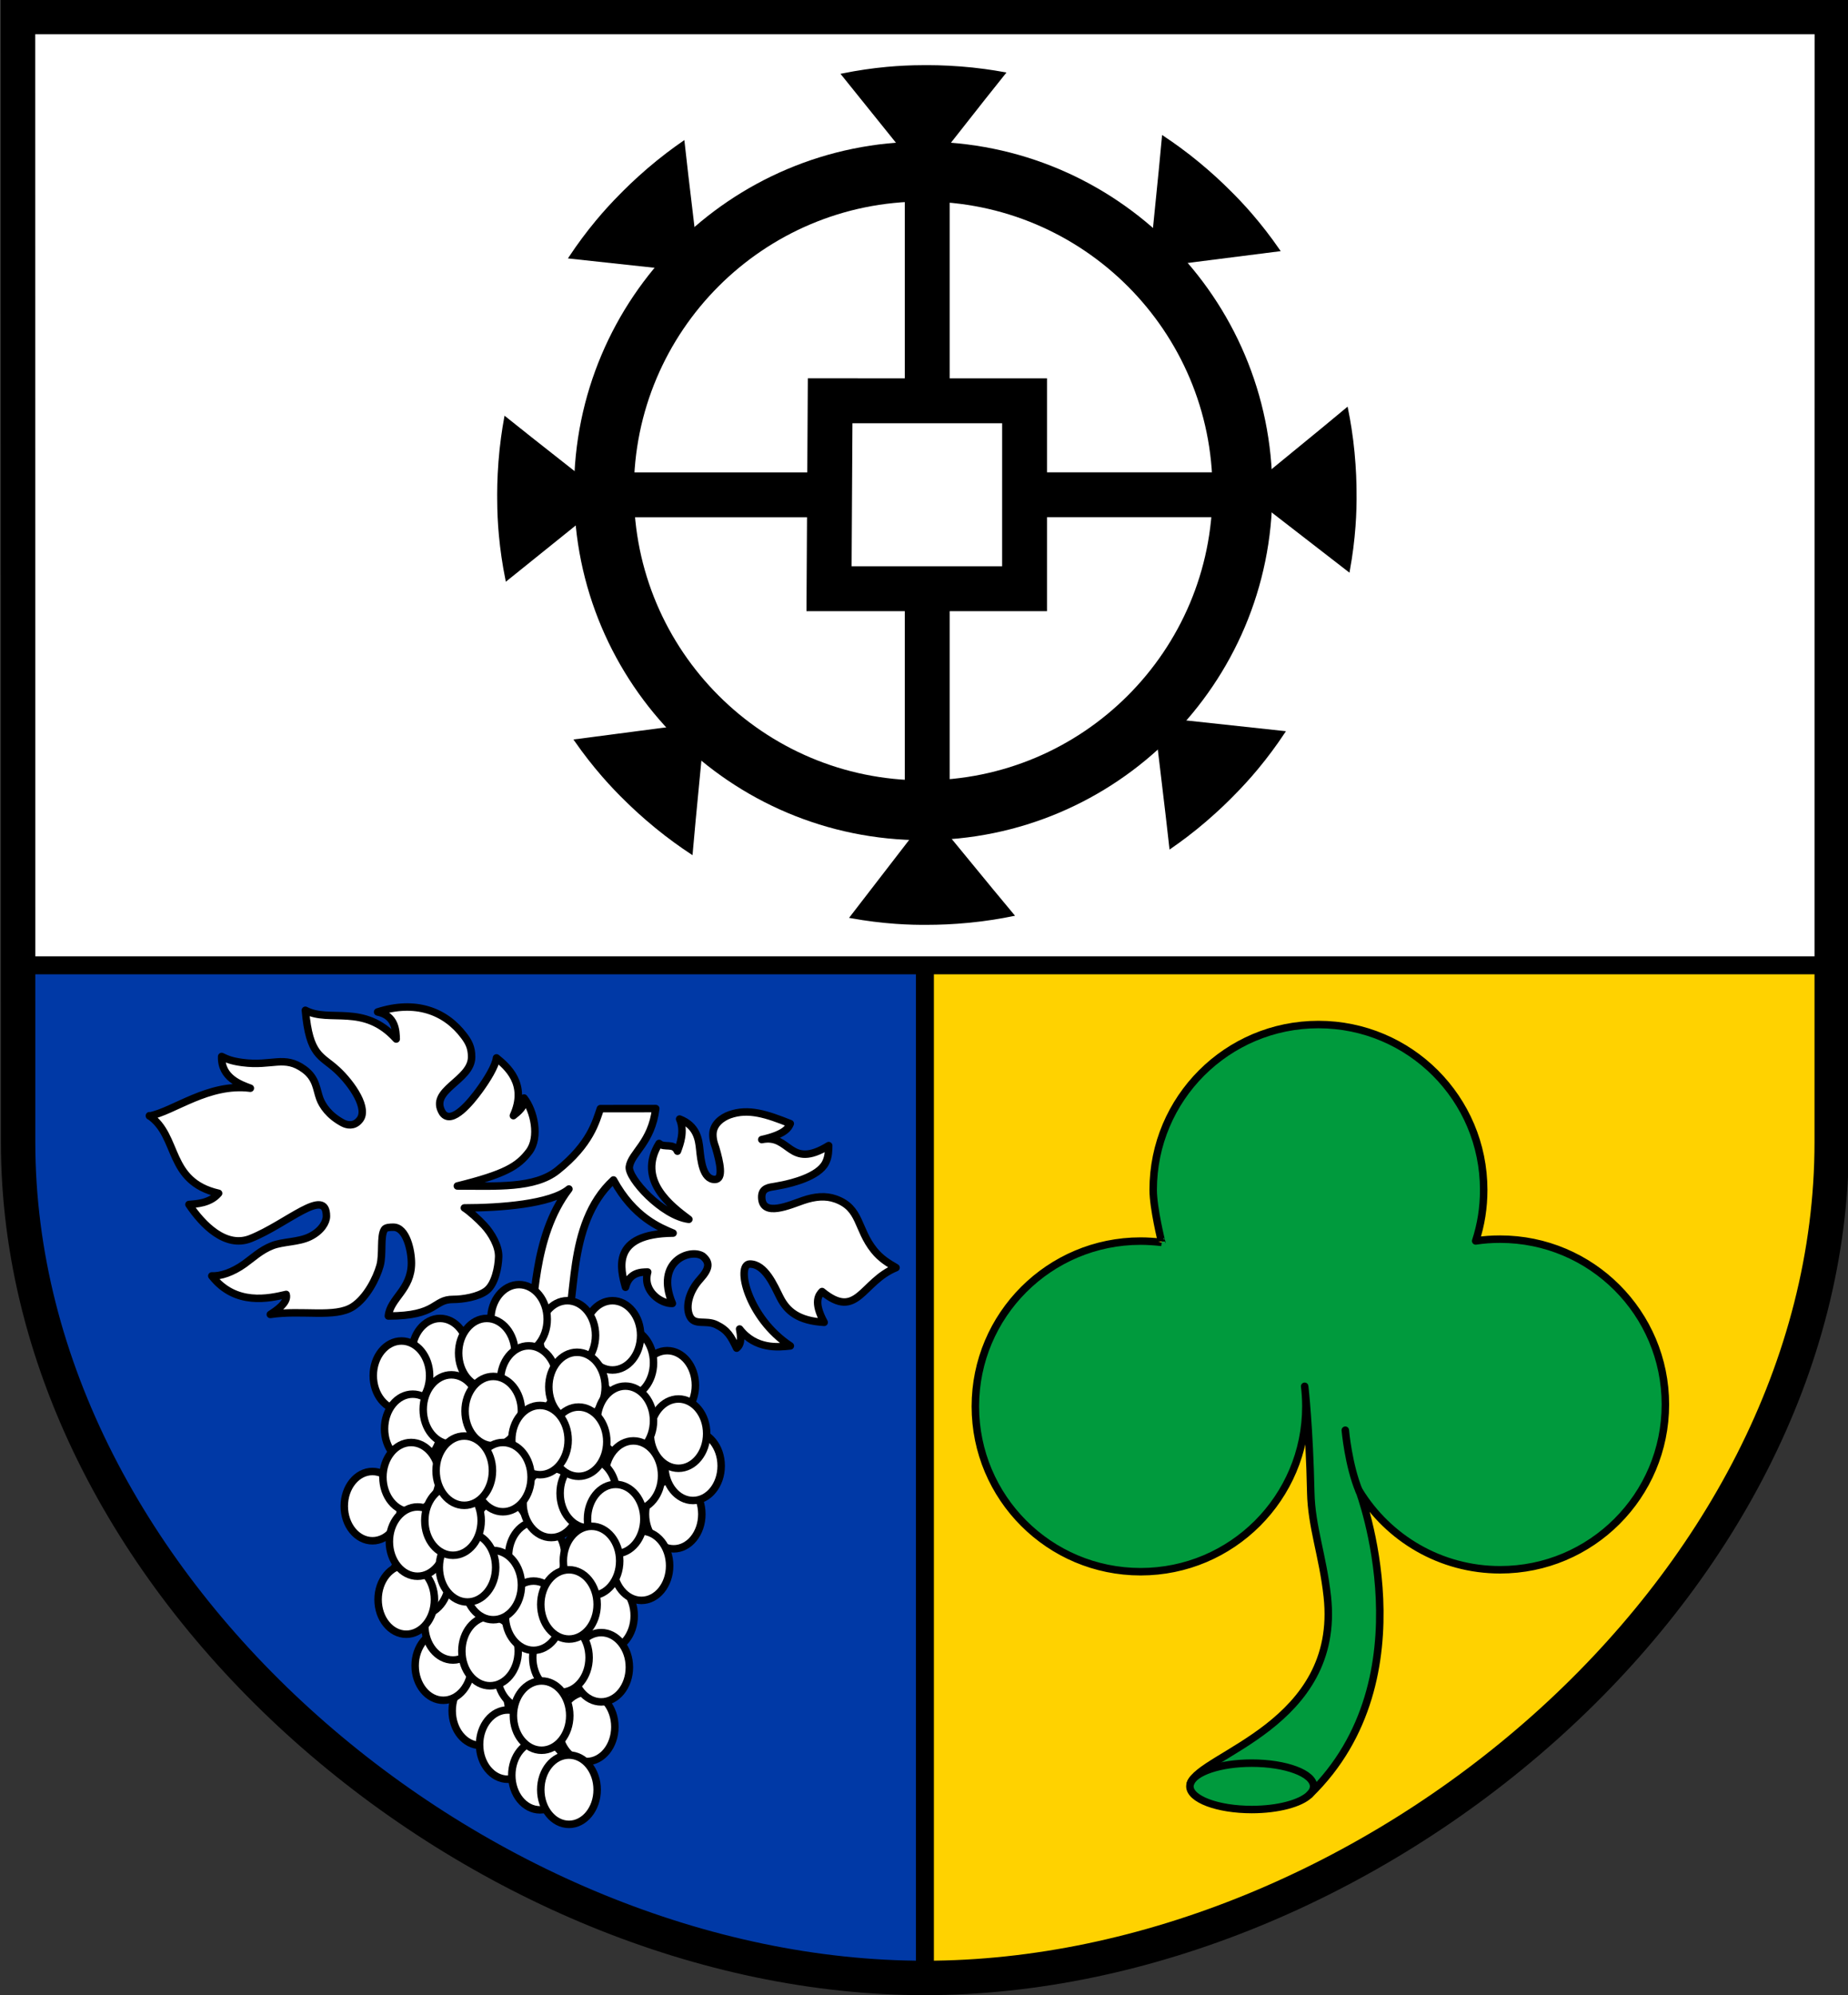 <?xml version="1.0" encoding="UTF-8" standalone="no"?>
<svg version="1.1" xmlns="http://www.w3.org/2000/svg" xmlns:xlink="http://www.w3.org/1999/xlink" xmlns:inkscape="http://www.inkscape.org/namespaces/inkscape" width="823.68" height="888.96">
	<rect width="100%" height="100%" fill="#333333" stroke="none"/>
	<g id="dp_dp001" transform="matrix(1,0,0,1,1.923,17.304)">
		<path id="dp_path002" fill="white" fill-rule="evenodd" stroke="#ededed" stroke-width="1.333" d="M 410.331,-9.705 C 275.68,-9.705 140.757,-9.705 6.107,-9.705 C 6.105,157.38 6.179,380.196 6.151,491.56 C 6.103,691.744 213.789,864.073 410.32,864.012 C 606.859,863.951 814.545,691.744 814.497,491.56 C 814.469,380.196 814.543,157.38 814.541,-9.705 C 679.891,-9.705 544.983,-9.705 410.331,-9.705 Z "/>
		<path id="dp_path003" fill="#0039a6" fill-rule="evenodd" stroke="#137feb" stroke-width="1.333" d="M 410.327,863.501 C 410.311,713.273 410.339,563.045 410.323,412.817 C 275.609,412.817 140.856,412.817 6.143,412.817 C 6.143,438.936 6.143,465.053 6.143,491.171 C 6.108,698.927 217.095,864.2 410.327,863.501 Z "/>
		<path id="dp_path004" fill="#ffd200" fill-rule="evenodd" stroke="gold" stroke-width="1.333" d="M 410.32,864.012 C 410.32,713.052 410.327,563.777 410.327,412.817 C 545.051,412.832 679.773,412.804 814.499,412.817 C 814.499,439.064 814.499,465.308 814.499,491.555 C 814.751,619.368 732.508,727.996 621.476,799.312 C 600.787,812.601 575.399,826.957 553.416,834.635 C 505.876,851.239 470.956,863.64 410.32,864.012 Z "/>
		<path id="dp_path005" fill="#009a3d" fill-rule="evenodd" stroke="black" stroke-width="3.333" stroke-linejoin="round" d="M 581.728,782.355 C 635.424,730.236 603.879,646.951 603.879,646.951 C 616.811,668.055 640.112,682.147 666.705,682.147 C 707.385,682.147 740.364,649.169 740.364,608.488 C 740.364,567.808 707.385,534.829 666.705,534.829 C 662.925,534.829 659.431,535.077 655.807,535.627 C 658.176,528.389 659.383,520.9 659.383,512.86 C 659.383,472.18 626.404,439.201 585.723,439.201 C 545.043,439.201 512.064,472.18 512.064,512.86 C 512.064,521.025 515.869,536.296 515.876,536.272 C 513.009,535.932 509.421,535.691 506.464,535.691 C 465.784,535.691 432.805,568.669 432.805,609.349 C 432.805,650.031 465.784,683.009 506.464,683.009 C 547.144,683.009 580.123,650.031 580.123,609.349 C 580.123,606.308 579.944,603.311 579.587,600.387 C 579.623,600.468 581.697,618.932 582.301,647.683 C 582.624,663.061 587.668,675.752 589.676,694.064 C 595.945,751.24 533.023,764.536 528.648,777.355 C 528.507,777.767 528.432,778.199 528.432,778.636 C 528.432,784.345 540.775,788.975 556.001,788.975 C 567.731,788.975 577.745,786.227 581.728,782.355 Z "/>
		<path id="dp_path006" fill="none" fill-rule="evenodd" stroke="black" stroke-width="3.333" stroke-linejoin="round" stroke-linecap="round" d="M 528.647,777.344 C 530.345,772.247 541.943,768.299 556.001,768.299 C 571.227,768.299 583.569,772.928 583.569,778.636 C 583.569,779.947 582.919,781.201 581.731,782.355"/>
		<path id="dp_path007" fill="none" fill-rule="evenodd" stroke="black" stroke-width="3.333" stroke-linejoin="round" stroke-linecap="round" d="M 603.901,647.171 C 599.076,635.683 597.697,619.947 597.697,619.947"/>
		<path id="dp_path008" fill="white" fill-rule="evenodd" stroke="black" stroke-width="3.333" stroke-linejoin="round" stroke-linecap="round" d="M 305.113,525.993 C 293.16,524.501 277.847,507.575 278.577,502.563 C 279.483,496.363 288.467,491.933 290.357,476.648 C 282.128,476.659 273.901,476.667 265.672,476.677 C 263.688,482.353 261.305,492.452 246.504,504.245 C 236.392,512.303 219.349,511.163 201.92,511.137 C 223.159,505.871 228.951,502.379 233.904,495.845 C 238.74,489.468 236.161,477.708 231.643,471.939 C 232.432,475.6 228.747,478.328 226.904,479.8 C 233.329,465.693 224.021,457.868 219.367,454.063 C 218.94,457.667 215.145,463.796 211.62,468.609 C 208.312,473.127 199.513,484.32 195.352,478.616 C 188.939,468.339 208.175,464.337 208.283,453.743 C 208.328,449.357 206.847,446.839 204.929,444.28 C 196.499,433.035 183.108,428.229 166.384,433.601 C 174.424,435.217 174.592,442.109 174.676,445.663 C 160.209,429.664 144.953,438.603 134.184,432.848 C 135.981,453.279 141.173,452.909 148.184,459.34 C 154.872,465.473 162.867,477.059 158.119,481.976 C 155.812,484.667 152.725,484.059 150.851,483.051 C 144.655,479.723 141.783,475.337 140.607,472.184 C 139.065,468.049 139.168,463.187 133.659,459.16 C 124.779,452.669 119.368,457.903 106.095,456.129 C 101.445,455.507 99.345,454.667 96.871,453.439 C 96.556,462.951 105.291,465.941 109.659,467.571 C 90.961,465.207 75.463,477.927 64.697,479.955 C 64.668,479.835 64.668,479.835 64.668,479.835 C 77.98,489.012 72.365,509.104 95.515,514.4 C 91.751,518.884 85.445,519.128 82.295,519.387 C 88.344,528.423 98.623,538.981 109.741,534.563 C 125.931,528.128 143.611,511.129 143.575,524.62 C 143.568,527.289 141.327,531.188 136.227,533.709 C 131.136,536.227 124.199,535.855 119.4,537.748 C 114.283,539.753 110.747,543.197 107.041,545.847 C 101.764,549.62 96.415,551.409 92.479,551.209 C 103.024,564.727 118.093,561.212 125.627,559.453 C 126.635,563.1 121.252,566.615 118.56,568.372 C 132.819,566.243 147.369,570.06 155.351,564.923 C 161.497,560.965 165.901,552.219 167.451,546.636 C 168.887,541.464 167.44,533.584 169.399,530.521 C 169.984,529.605 171.845,529.492 173.413,529.503 C 179.236,529.54 181.471,539.977 181.456,545.516 C 181.423,557.423 171.989,561.104 171.176,569.068 C 193.301,569.071 190.949,561.633 200.117,561.671 C 204.067,561.687 211.375,560.647 215.08,557.652 C 218.676,554.747 220.196,547.509 220.336,542.688 C 220.475,537.864 217.111,532.209 213.897,528.72 C 211.215,525.808 207.277,522.319 205.048,520.903 C 220.92,520.901 243.58,519.24 251.657,512.491 C 235.112,534.029 236.795,565.493 233.821,576.095 C 233.82,576.095 233.817,576.095 233.816,576.095 C 239.039,576.095 244.263,576.095 249.484,576.095 C 255.767,564.82 249.751,528.475 271.512,508.451 C 280.541,525.053 292.245,529.691 298.087,532.137 C 270.231,532.388 274.657,548.229 276.872,556.259 C 278.559,549.475 284.04,549.475 286.779,549.475 C 284.303,558.125 292.953,563.737 297.764,563.475 C 289.901,544.779 305.611,538.847 311.224,542.368 C 314.636,545.177 314.375,547.957 310.077,552.696 C 305.276,557.989 303.509,564.696 305.472,569.04 C 307.54,573.616 312.628,570.631 317.363,572.951 C 322.475,575.455 323.824,578.093 326.409,583.397 C 328.999,581.452 328.133,577.005 327.728,574.857 C 334.863,584.1 345.183,582.964 350.343,582.396 C 331.249,569.831 325.943,545.916 332.305,545.916 C 339.075,545.916 343.051,555.451 345.721,560.744 C 348.876,566.993 353.961,571.229 365.419,571.896 C 360.392,562.697 363.116,559.587 364.477,558.167 C 380.224,571.109 382.123,553.723 397.457,547.531 C 393.907,545.457 390.643,543.492 387.688,539.823 C 379.959,530.227 381.837,521.028 370.587,516.967 C 366.044,515.328 361.243,515.828 356.124,517.564 C 350.28,519.545 337.611,525.364 337.591,516.048 C 337.583,511.881 341.079,511.752 343.679,511.296 C 345.071,511.052 345.792,510.921 347.035,510.66 C 350.717,509.884 362.811,507.108 366.028,500.837 C 367.488,497.989 367.396,495.073 367.439,493.153 C 349.597,504.101 350.435,487.757 337.608,490.461 C 348.305,488.092 349.645,484.933 350.316,483.353 C 339.889,479.193 331.661,476.396 323.228,479.44 C 320.035,480.593 315.835,483.451 315.819,488.187 C 315.809,491.121 316.832,493.295 317.059,494.076 C 319.003,500.756 320.672,508.191 316.717,508.231 C 311.292,508.283 310.456,499.559 309.972,494.856 C 309.529,490.545 308.756,484.319 300.995,481.308 C 303.399,486.728 301.149,492.591 300.025,495.631 C 298.344,491.709 294.155,494.371 291.84,492.184 C 281.745,508.552 297.324,520.179 305.113,525.993 Z "/>
		<path id="dp_path009" fill="white" fill-rule="evenodd" stroke="black" stroke-width="3.333" stroke-linejoin="round" stroke-linecap="round" d="M 298.337,641.944 C 305.276,641.944 310.901,648.855 310.901,657.379 C 310.901,665.904 305.276,672.815 298.337,672.815 C 291.4,672.815 285.775,665.904 285.775,657.379 C 285.775,648.855 291.4,641.944 298.337,641.944 Z "/>
		<path id="dp_path010" fill="white" fill-rule="evenodd" stroke="black" stroke-width="3.333" stroke-linejoin="round" stroke-linecap="round" d="M 259.569,736.709 C 266.508,736.709 272.133,743.62 272.133,752.145 C 272.133,760.669 266.508,767.58 259.569,767.58 C 252.632,767.58 247.007,760.669 247.007,752.145 C 247.007,743.62 252.632,736.709 259.569,736.709 Z "/>
		<path id="dp_path011" fill="white" fill-rule="evenodd" stroke="black" stroke-width="3.333" stroke-linejoin="round" stroke-linecap="round" d="M 306.953,620.405 C 313.891,620.405 319.516,627.316 319.516,635.841 C 319.516,644.365 313.891,651.276 306.953,651.276 C 300.015,651.276 294.389,644.365 294.389,635.841 C 294.389,627.316 300.015,620.405 306.953,620.405 Z "/>
		<path id="dp_path012" fill="white" fill-rule="evenodd" stroke="black" stroke-width="3.333" stroke-linejoin="round" stroke-linecap="round" d="M 295.467,584.509 C 302.404,584.509 308.029,591.42 308.029,599.945 C 308.029,608.469 302.404,615.38 295.467,615.38 C 288.528,615.38 282.903,608.469 282.903,599.945 C 282.903,591.42 288.528,584.509 295.467,584.509 Z "/>
		<path id="dp_path013" fill="white" fill-rule="evenodd" stroke="black" stroke-width="3.333" stroke-linejoin="round" stroke-linecap="round" d="M 212.187,729.531 C 219.125,729.531 224.751,736.441 224.751,744.965 C 224.751,753.491 219.125,760.401 212.187,760.401 C 205.249,760.401 199.623,753.491 199.623,744.965 C 199.623,736.441 205.249,729.531 212.187,729.531 Z "/>
		<path id="dp_path014" fill="white" fill-rule="evenodd" stroke="black" stroke-width="3.333" stroke-linejoin="round" stroke-linecap="round" d="M 268.185,687.173 C 275.123,687.173 280.749,694.084 280.749,702.608 C 280.749,711.133 275.123,718.044 268.185,718.044 C 261.247,718.044 255.621,711.133 255.621,702.608 C 255.621,694.084 261.247,687.173 268.185,687.173 Z "/>
		<path id="dp_path015" fill="white" fill-rule="evenodd" stroke="black" stroke-width="3.333" stroke-linejoin="round" stroke-linecap="round" d="M 276.8,574.459 C 283.739,574.459 289.364,581.369 289.364,589.893 C 289.364,598.419 283.739,605.329 276.8,605.329 C 269.863,605.329 264.236,598.419 264.236,589.893 C 264.236,581.369 269.863,574.459 276.8,574.459 Z "/>
		<path id="dp_path016" fill="white" fill-rule="evenodd" stroke="black" stroke-width="3.333" stroke-linejoin="round" stroke-linecap="round" d="M 271.057,562.253 C 277.995,562.253 283.62,569.164 283.62,577.689 C 283.62,586.213 277.995,593.124 271.057,593.124 C 264.119,593.124 258.493,586.213 258.493,577.689 C 258.493,569.164 264.119,562.253 271.057,562.253 Z "/>
		<path id="dp_path017" fill="white" fill-rule="evenodd" stroke="black" stroke-width="3.333" stroke-linejoin="round" stroke-linecap="round" d="M 224.392,744.607 C 231.329,744.607 236.955,751.517 236.955,760.043 C 236.955,768.567 231.329,775.477 224.392,775.477 C 217.453,775.477 211.828,768.567 211.828,760.043 C 211.828,751.517 217.453,744.607 224.392,744.607 Z "/>
		<path id="dp_path018" fill="white" fill-rule="evenodd" stroke="black" stroke-width="3.333" stroke-linejoin="round" stroke-linecap="round" d="M 266.031,710.147 C 272.969,710.147 278.595,717.057 278.595,725.581 C 278.595,734.107 272.969,741.017 266.031,741.017 C 259.093,741.017 253.468,734.107 253.468,725.581 C 253.468,717.057 259.093,710.147 266.031,710.147 Z "/>
		<path id="dp_path019" fill="white" fill-rule="evenodd" stroke="black" stroke-width="3.333" stroke-linejoin="round" stroke-linecap="round" d="M 238.751,758.247 C 245.688,758.247 251.313,765.159 251.313,773.683 C 251.313,782.208 245.688,789.119 238.751,789.119 C 231.812,789.119 226.187,782.208 226.187,773.683 C 226.187,765.159 231.812,758.247 238.751,758.247 Z "/>
		<path id="dp_path020" fill="white" fill-rule="evenodd" stroke="black" stroke-width="3.333" stroke-linejoin="round" stroke-linecap="round" d="M 250.955,562.253 C 257.893,562.253 263.519,569.164 263.519,577.689 C 263.519,586.213 257.893,593.124 250.955,593.124 C 244.017,593.124 238.391,586.213 238.391,577.689 C 238.391,569.164 244.017,562.253 250.955,562.253 Z "/>
		<path id="dp_path021" fill="white" fill-rule="evenodd" stroke="black" stroke-width="3.333" stroke-linejoin="round" stroke-linecap="round" d="M 229.417,555.075 C 236.355,555.075 241.981,561.985 241.981,570.511 C 241.981,579.035 236.355,585.945 229.417,585.945 C 222.479,585.945 216.853,579.035 216.853,570.511 C 216.853,561.985 222.479,555.075 229.417,555.075 Z "/>
		<path id="dp_path022" fill="white" fill-rule="evenodd" stroke="black" stroke-width="3.333" stroke-linejoin="round" stroke-linecap="round" d="M 300.492,606.047 C 307.429,606.047 313.055,612.959 313.055,621.483 C 313.055,630.007 307.429,636.919 300.492,636.919 C 293.553,636.919 287.928,630.007 287.928,621.483 C 287.928,612.959 293.553,606.047 300.492,606.047 Z "/>
		<path id="dp_path023" fill="white" fill-rule="evenodd" stroke="black" stroke-width="3.333" stroke-linejoin="round" stroke-linecap="round" d="M 283.98,664.917 C 290.917,664.917 296.543,671.828 296.543,680.352 C 296.543,688.877 290.917,695.788 283.98,695.788 C 277.041,695.788 271.416,688.877 271.416,680.352 C 271.416,671.828 277.041,664.917 283.98,664.917 Z "/>
		<path id="dp_path024" fill="white" fill-rule="evenodd" stroke="black" stroke-width="3.333" stroke-linejoin="round" stroke-linecap="round" d="M 251.673,764.708 C 258.611,764.708 264.236,771.62 264.236,780.144 C 264.236,788.669 258.611,795.58 251.673,795.58 C 244.735,795.58 239.109,788.669 239.109,780.144 C 239.109,771.62 244.735,764.708 251.673,764.708 Z "/>
		<path id="dp_path025" fill="white" fill-rule="evenodd" stroke="black" stroke-width="3.333" stroke-linejoin="round" stroke-linecap="round" d="M 164.085,638.353 C 171.024,638.353 176.649,645.264 176.649,653.789 C 176.649,662.313 171.024,669.224 164.085,669.224 C 157.148,669.224 151.523,662.313 151.523,653.789 C 151.523,645.264 157.148,638.353 164.085,638.353 Z "/>
		<path id="dp_path026" fill="white" fill-rule="evenodd" stroke="black" stroke-width="3.333" stroke-linejoin="round" stroke-linecap="round" d="M 194.239,570.151 C 201.177,570.151 206.803,577.061 206.803,585.587 C 206.803,594.111 201.177,601.021 194.239,601.021 C 187.301,601.021 181.675,594.111 181.675,585.587 C 181.675,577.061 187.301,570.151 194.239,570.151 Z "/>
		<path id="dp_path027" fill="white" fill-rule="evenodd" stroke="black" stroke-width="3.333" stroke-linejoin="round" stroke-linecap="round" d="M 177.008,580.201 C 183.947,580.201 189.572,587.113 189.572,595.637 C 189.572,604.163 183.947,611.073 177.008,611.073 C 170.071,611.073 164.445,604.163 164.445,595.637 C 164.445,587.113 170.071,580.201 177.008,580.201 Z "/>
		<path id="dp_path028" fill="white" fill-rule="evenodd" stroke="black" stroke-width="3.333" stroke-linejoin="round" stroke-linecap="round" d="M 195.675,709.428 C 202.613,709.428 208.239,716.339 208.239,724.864 C 208.239,733.388 202.613,740.299 195.675,740.299 C 188.736,740.299 183.111,733.388 183.111,724.864 C 183.111,716.339 188.736,709.428 195.675,709.428 Z "/>
		<path id="dp_path029" fill="white" fill-rule="evenodd" stroke="black" stroke-width="3.333" stroke-linejoin="round" stroke-linecap="round" d="M 232.289,713.019 C 239.227,713.019 244.852,719.929 244.852,728.453 C 244.852,736.979 239.227,743.889 232.289,743.889 C 225.351,743.889 219.725,736.979 219.725,728.453 C 219.725,719.929 225.351,713.019 232.289,713.019 Z "/>
		<path id="dp_path030" fill="white" fill-rule="evenodd" stroke="black" stroke-width="3.333" stroke-linejoin="round" stroke-linecap="round" d="M 182.035,603.893 C 188.972,603.893 194.597,610.804 194.597,619.329 C 194.597,627.853 188.972,634.764 182.035,634.764 C 175.096,634.764 169.471,627.853 169.471,619.329 C 169.471,610.804 175.096,603.893 182.035,603.893 Z "/>
		<path id="dp_path031" fill="white" fill-rule="evenodd" stroke="black" stroke-width="3.333" stroke-linejoin="round" stroke-linecap="round" d="M 181.316,625.431 C 188.255,625.431 193.88,632.341 193.88,640.867 C 193.88,649.391 188.255,656.303 181.316,656.303 C 174.379,656.303 168.752,649.391 168.752,640.867 C 168.752,632.341 174.379,625.431 181.316,625.431 Z "/>
		<path id="dp_path032" fill="white" fill-rule="evenodd" stroke="black" stroke-width="3.333" stroke-linejoin="round" stroke-linecap="round" d="M 199.983,691.48 C 206.92,691.48 212.545,698.391 212.545,706.916 C 212.545,715.44 206.92,722.351 199.983,722.351 C 193.044,722.351 187.419,715.44 187.419,706.916 C 187.419,698.391 193.044,691.48 199.983,691.48 Z "/>
		<path id="dp_path033" fill="white" fill-rule="evenodd" stroke="black" stroke-width="3.333" stroke-linejoin="round" stroke-linecap="round" d="M 185.624,671.379 C 192.561,671.379 198.188,678.289 198.188,686.813 C 198.188,695.339 192.561,702.249 185.624,702.249 C 178.685,702.249 173.06,695.339 173.06,686.813 C 173.06,678.289 178.685,671.379 185.624,671.379 Z "/>
		<path id="dp_path034" fill="white" fill-rule="evenodd" stroke="black" stroke-width="3.333" stroke-linejoin="round" stroke-linecap="round" d="M 215.059,570.151 C 221.996,570.151 227.623,577.061 227.623,585.587 C 227.623,594.111 221.996,601.021 215.059,601.021 C 208.12,601.021 202.495,594.111 202.495,585.587 C 202.495,577.061 208.12,570.151 215.059,570.151 Z "/>
		<path id="dp_path035" fill="white" fill-rule="evenodd" stroke="black" stroke-width="3.333" stroke-linejoin="round" stroke-linecap="round" d="M 248.083,705.839 C 255.021,705.839 260.647,712.749 260.647,721.275 C 260.647,729.799 255.021,736.709 248.083,736.709 C 241.145,736.709 235.52,729.799 235.52,721.275 C 235.52,712.749 241.145,705.839 248.083,705.839 Z "/>
		<path id="dp_path036" fill="white" fill-rule="evenodd" stroke="black" stroke-width="3.333" stroke-linejoin="round" stroke-linecap="round" d="M 179.163,679.993 C 186.1,679.993 191.727,686.904 191.727,695.429 C 191.727,703.953 186.1,710.864 179.163,710.864 C 172.224,710.864 166.599,703.953 166.599,695.429 C 166.599,686.904 172.224,679.993 179.163,679.993 Z "/>
		<path id="dp_path037" fill="white" fill-rule="evenodd" stroke="black" stroke-width="3.333" stroke-linejoin="round" stroke-linecap="round" d="M 184.188,654.148 C 191.125,654.148 196.752,661.059 196.752,669.584 C 196.752,678.108 191.125,685.019 184.188,685.019 C 177.249,685.019 171.624,678.108 171.624,669.584 C 171.624,661.059 177.249,654.148 184.188,654.148 Z "/>
		<path id="dp_path038" fill="white" fill-rule="evenodd" stroke="black" stroke-width="3.333" stroke-linejoin="round" stroke-linecap="round" d="M 239.468,731.684 C 246.407,731.684 252.032,738.595 252.032,747.12 C 252.032,755.644 246.407,762.555 239.468,762.555 C 232.531,762.555 226.904,755.644 226.904,747.12 C 226.904,738.595 232.531,731.684 239.468,731.684 Z "/>
		<path id="dp_path039" fill="white" fill-rule="evenodd" stroke="black" stroke-width="3.333" stroke-linejoin="round" stroke-linecap="round" d="M 216.495,702.967 C 223.432,702.967 229.059,709.877 229.059,718.403 C 229.059,726.927 223.432,733.837 216.495,733.837 C 209.556,733.837 203.931,726.927 203.931,718.403 C 203.931,709.877 209.556,702.967 216.495,702.967 Z "/>
		<path id="dp_path040" fill="white" fill-rule="evenodd" stroke="black" stroke-width="3.333" stroke-linejoin="round" stroke-linecap="round" d="M 233.724,582.356 C 240.663,582.356 246.288,589.267 246.288,597.791 C 246.288,606.316 240.663,613.227 233.724,613.227 C 226.787,613.227 221.161,606.316 221.161,597.791 C 221.161,589.267 226.787,582.356 233.724,582.356 Z "/>
		<path id="dp_path041" fill="white" fill-rule="evenodd" stroke="black" stroke-width="3.333" stroke-linejoin="round" stroke-linecap="round" d="M 255.263,585.228 C 262.2,585.228 267.827,592.139 267.827,600.663 C 267.827,609.188 262.2,616.099 255.263,616.099 C 248.324,616.099 242.699,609.188 242.699,600.663 C 242.699,592.139 248.324,585.228 255.263,585.228 Z "/>
		<path id="dp_path042" fill="white" fill-rule="evenodd" stroke="black" stroke-width="3.333" stroke-linejoin="round" stroke-linecap="round" d="M 276.8,600.304 C 283.739,600.304 289.364,607.215 289.364,615.739 C 289.364,624.264 283.739,631.175 276.8,631.175 C 269.863,631.175 264.236,624.264 264.236,615.739 C 264.236,607.215 269.863,600.304 276.8,600.304 Z "/>
		<path id="dp_path043" fill="white" fill-rule="evenodd" stroke="black" stroke-width="3.333" stroke-linejoin="round" stroke-linecap="round" d="M 221.52,650.559 C 228.457,650.559 234.084,657.469 234.084,665.995 C 234.084,674.519 228.457,681.429 221.52,681.429 C 214.581,681.429 208.956,674.519 208.956,665.995 C 208.956,657.469 214.581,650.559 221.52,650.559 Z "/>
		<path id="dp_path044" fill="white" fill-rule="evenodd" stroke="black" stroke-width="3.333" stroke-linejoin="round" stroke-linecap="round" d="M 280.389,624.713 C 287.328,624.713 292.953,631.624 292.953,640.149 C 292.953,648.673 287.328,655.584 280.389,655.584 C 273.452,655.584 267.827,648.673 267.827,640.149 C 267.827,631.624 273.452,624.713 280.389,624.713 Z "/>
		<path id="dp_path045" fill="white" fill-rule="evenodd" stroke="black" stroke-width="3.333" stroke-linejoin="round" stroke-linecap="round" d="M 237.315,660.609 C 244.252,660.609 249.877,667.52 249.877,676.045 C 249.877,684.569 244.252,691.48 237.315,691.48 C 230.376,691.48 224.751,684.569 224.751,676.045 C 224.751,667.52 230.376,660.609 237.315,660.609 Z "/>
		<path id="dp_path046" fill="white" fill-rule="evenodd" stroke="black" stroke-width="3.333" stroke-linejoin="round" stroke-linecap="round" d="M 199.264,595.279 C 206.203,595.279 211.828,602.189 211.828,610.713 C 211.828,619.239 206.203,626.149 199.264,626.149 C 192.327,626.149 186.7,619.239 186.7,610.713 C 186.7,602.189 192.327,595.279 199.264,595.279 Z "/>
		<path id="dp_path047" fill="white" fill-rule="evenodd" stroke="black" stroke-width="3.333" stroke-linejoin="round" stroke-linecap="round" d="M 217.931,595.996 C 224.868,595.996 230.493,602.907 230.493,611.432 C 230.493,619.956 224.868,626.867 217.931,626.867 C 210.992,626.867 205.367,619.956 205.367,611.432 C 205.367,602.907 210.992,595.996 217.931,595.996 Z "/>
		<path id="dp_path048" fill="white" fill-rule="evenodd" stroke="black" stroke-width="3.333" stroke-linejoin="round" stroke-linecap="round" d="M 243.776,636.919 C 250.713,636.919 256.339,643.829 256.339,652.353 C 256.339,660.879 250.713,667.789 243.776,667.789 C 236.837,667.789 231.212,660.879 231.212,652.353 C 231.212,643.829 236.837,636.919 243.776,636.919 Z "/>
		<path id="dp_path049" fill="white" fill-rule="evenodd" stroke="black" stroke-width="3.333" stroke-linejoin="round" stroke-linecap="round" d="M 235.879,687.173 C 242.816,687.173 248.443,694.084 248.443,702.608 C 248.443,711.133 242.816,718.044 235.879,718.044 C 228.94,718.044 223.315,711.133 223.315,702.608 C 223.315,694.084 228.94,687.173 235.879,687.173 Z "/>
		<path id="dp_path050" fill="white" fill-rule="evenodd" stroke="black" stroke-width="3.333" stroke-linejoin="round" stroke-linecap="round" d="M 217.931,673.532 C 224.868,673.532 230.493,680.443 230.493,688.968 C 230.493,697.492 224.868,704.403 217.931,704.403 C 210.992,704.403 205.367,697.492 205.367,688.968 C 205.367,680.443 210.992,673.532 217.931,673.532 Z "/>
		<path id="dp_path051" fill="white" fill-rule="evenodd" stroke="black" stroke-width="3.333" stroke-linejoin="round" stroke-linecap="round" d="M 260.288,632.611 C 267.225,632.611 272.852,639.521 272.852,648.045 C 272.852,656.571 267.225,663.481 260.288,663.481 C 253.349,663.481 247.724,656.571 247.724,648.045 C 247.724,639.521 253.349,632.611 260.288,632.611 Z "/>
		<path id="dp_path052" fill="white" fill-rule="evenodd" stroke="black" stroke-width="3.333" stroke-linejoin="round" stroke-linecap="round" d="M 206.444,665.635 C 213.381,665.635 219.007,672.545 219.007,681.071 C 219.007,689.595 213.381,696.505 206.444,696.505 C 199.505,696.505 193.88,689.595 193.88,681.071 C 193.88,672.545 199.505,665.635 206.444,665.635 Z "/>
		<path id="dp_path053" fill="white" fill-rule="evenodd" stroke="black" stroke-width="3.333" stroke-linejoin="round" stroke-linecap="round" d="M 255.98,609.637 C 262.919,609.637 268.544,616.548 268.544,625.072 C 268.544,633.597 262.919,640.508 255.98,640.508 C 249.043,640.508 243.416,633.597 243.416,625.072 C 243.416,616.548 249.043,609.637 255.98,609.637 Z "/>
		<path id="dp_path054" fill="white" fill-rule="evenodd" stroke="black" stroke-width="3.333" stroke-linejoin="round" stroke-linecap="round" d="M 238.751,608.919 C 245.688,608.919 251.313,615.829 251.313,624.355 C 251.313,632.879 245.688,639.789 238.751,639.789 C 231.812,639.789 226.187,632.879 226.187,624.355 C 226.187,615.829 231.812,608.919 238.751,608.919 Z "/>
		<path id="dp_path055" fill="white" fill-rule="evenodd" stroke="black" stroke-width="3.333" stroke-linejoin="round" stroke-linecap="round" d="M 199.983,644.815 C 206.92,644.815 212.545,651.725 212.545,660.251 C 212.545,668.775 206.92,675.685 199.983,675.685 C 193.044,675.685 187.419,668.775 187.419,660.251 C 187.419,651.725 193.044,644.815 199.983,644.815 Z "/>
		<path id="dp_path056" fill="white" fill-rule="evenodd" stroke="black" stroke-width="3.333" stroke-linejoin="round" stroke-linecap="round" d="M 272.492,644.097 C 279.431,644.097 285.056,651.008 285.056,659.533 C 285.056,668.057 279.431,674.968 272.492,674.968 C 265.555,674.968 259.929,668.057 259.929,659.533 C 259.929,651.008 265.555,644.097 272.492,644.097 Z "/>
		<path id="dp_path057" fill="white" fill-rule="evenodd" stroke="black" stroke-width="3.333" stroke-linejoin="round" stroke-linecap="round" d="M 261.724,662.764 C 268.661,662.764 274.288,669.675 274.288,678.199 C 274.288,686.724 268.661,693.635 261.724,693.635 C 254.785,693.635 249.16,686.724 249.16,678.199 C 249.16,669.675 254.785,662.764 261.724,662.764 Z "/>
		<path id="dp_path058" fill="white" fill-rule="evenodd" stroke="black" stroke-width="3.333" stroke-linejoin="round" stroke-linecap="round" d="M 222.237,625.431 C 229.176,625.431 234.801,632.341 234.801,640.867 C 234.801,649.391 229.176,656.303 222.237,656.303 C 215.3,656.303 209.675,649.391 209.675,640.867 C 209.675,632.341 215.3,625.431 222.237,625.431 Z "/>
		<path id="dp_path059" fill="white" fill-rule="evenodd" stroke="black" stroke-width="3.333" stroke-linejoin="round" stroke-linecap="round" d="M 251.673,682.147 C 258.611,682.147 264.236,689.059 264.236,697.583 C 264.236,706.107 258.611,713.019 251.673,713.019 C 244.735,713.019 239.109,706.107 239.109,697.583 C 239.109,689.059 244.735,682.147 251.673,682.147 Z "/>
		<path id="dp_path060" fill="white" fill-rule="evenodd" stroke="black" stroke-width="3.333" stroke-linejoin="round" stroke-linecap="round" d="M 205.008,622.56 C 211.945,622.56 217.572,629.471 217.572,637.995 C 217.572,646.52 211.945,653.431 205.008,653.431 C 198.069,653.431 192.444,646.52 192.444,637.995 C 192.444,629.471 198.069,622.56 205.008,622.56 Z "/>
		<path id="dp_path061" fill="black" fill-rule="evenodd" stroke="black" stroke-width="1.333" d="M 544.781,66.935 C 548.537,70.567 552.2,74.444 555.687,78.488 C 559.913,83.389 563.936,88.589 567.739,94.075 C 548.88,96.488 529.92,98.852 511.027,101.272 C 512.735,82.291 514.889,62.952 516.603,44.016 C 518.78,45.465 521.2,47.148 523.669,48.955 C 526.547,51.063 529.488,53.345 532.213,55.604 C 535.065,57.971 537.713,60.279 539.873,62.264 C 541.092,63.384 542.164,64.392 543.043,65.239 C 543.752,65.923 544.339,66.497 544.781,66.935 Z "/>
		<path id="dp_path062" fill="black" fill-rule="evenodd" stroke="black" stroke-width="1.333" d="M 409.264,12.407 C 404.039,12.416 398.711,12.665 393.395,13.159 C 386.951,13.755 380.445,14.707 373.901,16.02 C 385.807,30.843 397.817,45.701 409.744,60.555 C 421.684,45.701 433.552,30.281 445.459,15.457 C 442.885,14.989 439.975,14.521 436.941,14.109 C 433.408,13.629 429.707,13.233 426.177,12.969 C 422.48,12.693 418.972,12.519 416.039,12.449 C 414.385,12.409 412.913,12.392 411.693,12.392 C 410.708,12.392 409.885,12.399 409.264,12.407 Z "/>
		<path id="dp_path063" fill="black" fill-rule="evenodd" stroke="black" stroke-width="1.333" d="M 274.811,69.733 C 271.123,73.436 267.532,77.38 264.12,81.487 C 259.985,86.465 256.06,91.739 252.36,97.295 C 271.26,99.357 290.259,101.371 309.196,103.441 C 307.136,84.495 304.624,65.199 302.561,46.299 C 300.411,47.788 298.021,49.515 295.585,51.368 C 292.748,53.527 289.851,55.863 287.168,58.172 C 284.359,60.592 281.753,62.949 279.631,64.975 C 278.435,66.115 277.381,67.144 276.517,68.007 C 275.821,68.703 275.245,69.288 274.811,69.733 Z "/>
		<path id="dp_path064" fill="black" fill-rule="evenodd" stroke="black" stroke-width="1.333" d="M 220.356,205.331 C 220.367,210.556 220.615,215.883 221.108,221.2 C 221.705,227.644 222.657,234.148 223.969,240.693 C 238.792,228.788 253.651,216.777 268.505,204.851 C 253.651,192.911 238.232,181.041 223.408,169.136 C 222.94,171.709 222.472,174.62 222.06,177.652 C 221.58,181.187 221.183,184.888 220.919,188.417 C 220.643,192.113 220.468,195.623 220.399,198.556 C 220.36,200.209 220.341,201.681 220.341,202.901 C 220.341,203.887 220.349,204.708 220.356,205.331 Z "/>
		<path id="dp_path065" fill="black" fill-rule="evenodd" stroke="black" stroke-width="1.333" d="M 602.036,201.243 C 602.125,206.468 601.979,211.799 601.587,217.124 C 601.112,223.577 600.284,230.099 599.097,236.668 C 584.053,225.047 568.973,213.321 553.899,201.679 C 568.519,189.459 583.707,177.299 598.297,165.113 C 598.813,167.677 599.337,170.577 599.807,173.603 C 600.355,177.127 600.821,180.819 601.152,184.343 C 601.499,188.033 601.739,191.54 601.865,194.469 C 601.935,196.123 601.981,197.593 602.004,198.813 C 602.023,199.799 602.032,200.621 602.036,201.243 Z "/>
		<path id="dp_path066" fill="black" fill-rule="evenodd" stroke="black" stroke-width="1.333" d="M 413.137,394.095 C 407.912,394.192 402.58,394.052 397.255,393.669 C 390.8,393.205 384.277,392.388 377.707,391.211 C 389.305,376.145 401.007,361.043 412.624,345.945 C 424.868,360.551 437.052,375.723 449.26,390.297 C 446.697,390.819 443.797,391.347 440.773,391.821 C 437.249,392.373 433.559,392.847 430.035,393.184 C 426.344,393.536 422.84,393.783 419.909,393.912 C 418.256,393.985 416.787,394.035 415.565,394.059 C 414.58,394.079 413.759,394.089 413.137,394.095 Z "/>
		<path id="dp_path067" fill="black" fill-rule="evenodd" stroke="black" stroke-width="1.333" d="M 277.9,339.763 C 274.129,336.144 270.451,332.283 266.948,328.252 C 262.703,323.368 258.659,318.185 254.833,312.715 C 273.683,310.227 292.632,307.785 311.517,305.289 C 309.884,324.277 307.808,343.625 306.172,362.567 C 303.988,361.127 301.561,359.455 299.084,357.656 C 296.197,355.561 293.248,353.291 290.515,351.043 C 287.651,348.688 284.995,346.389 282.827,344.412 C 281.604,343.299 280.528,342.295 279.645,341.451 C 278.933,340.769 278.344,340.197 277.9,339.763 Z "/>
		<path id="dp_path068" fill="black" fill-rule="evenodd" stroke="black" stroke-width="1.333" d="M 547.639,336.617 C 551.327,332.915 554.915,328.969 558.324,324.861 C 562.457,319.88 566.383,314.607 570.08,309.049 C 551.179,306.992 532.179,304.985 513.243,302.921 C 515.309,321.868 517.827,341.163 519.896,360.063 C 522.047,358.573 524.435,356.845 526.871,354.992 C 529.708,352.831 532.604,350.493 535.285,348.183 C 538.095,345.764 540.697,343.404 542.82,341.38 C 544.017,340.237 545.069,339.209 545.932,338.345 C 546.629,337.649 547.205,337.063 547.639,336.617 Z "/>
		<path id="dp_path069" fill="none" fill-rule="evenodd" stroke="black" stroke-width="26.667" d="M 409.553,59.151 C 488.139,59.151 551.844,122.857 551.844,201.441 C 551.844,280.027 488.139,343.732 409.553,343.732 C 330.969,343.732 267.264,280.027 267.264,201.441 C 267.264,122.857 330.969,59.151 409.553,59.151 Z "/>
		<path id="dp_path070" fill="none" fill-rule="evenodd" stroke="black" stroke-width="20" d="M 261.915,203.179 L 368.196,203.179"/>
		<path id="dp_path071" fill="none" fill-rule="evenodd" stroke="black" stroke-width="20" d="M 561.772,203.152 L 454.687,203.152"/>
		<path id="dp_path072" fill="none" fill-rule="evenodd" stroke="black" stroke-width="20" d="M 411.348,353.644 L 411.348,244.945"/>
		<path id="dp_path073" fill="none" fill-rule="evenodd" stroke="black" stroke-width="20" d="M 411.348,52.631 L 411.348,161.329"/>
		<path id="dp_path074" fill="none" fill-rule="evenodd" stroke="black" stroke-width="20" d="M 454.736,245.011 C 454.721,229.959 454.732,185.304 454.744,161.281 C 430.579,161.284 382.167,161.305 368.079,161.279 C 367.915,189.405 367.755,216.871 367.591,244.999 C 382.317,244.981 436.777,244.993 454.736,245.011 Z "/>
		<path id="dp_path075" fill="none" fill-rule="evenodd" stroke="black" stroke-width="15.333" d="M 410.331,-9.705 C 275.68,-9.705 140.757,-9.705 6.107,-9.705 C 6.105,157.38 6.179,380.196 6.151,491.56 C 6.103,691.744 213.789,864.073 410.32,864.012 C 606.859,863.951 814.545,691.744 814.497,491.56 C 814.469,380.196 814.543,157.38 814.541,-9.705 C 679.891,-9.705 544.983,-9.705 410.331,-9.705 Z "/>
		<path id="dp_path076" fill="none" fill-rule="evenodd" stroke="black" stroke-width="8" d="M 814.499,412.817 L 6.143,412.817"/>
		<path id="dp_path077" fill="none" fill-rule="evenodd" stroke="black" stroke-width="8" d="M 410.327,409.695 L 410.327,865.655"/>
	</g>
</svg>